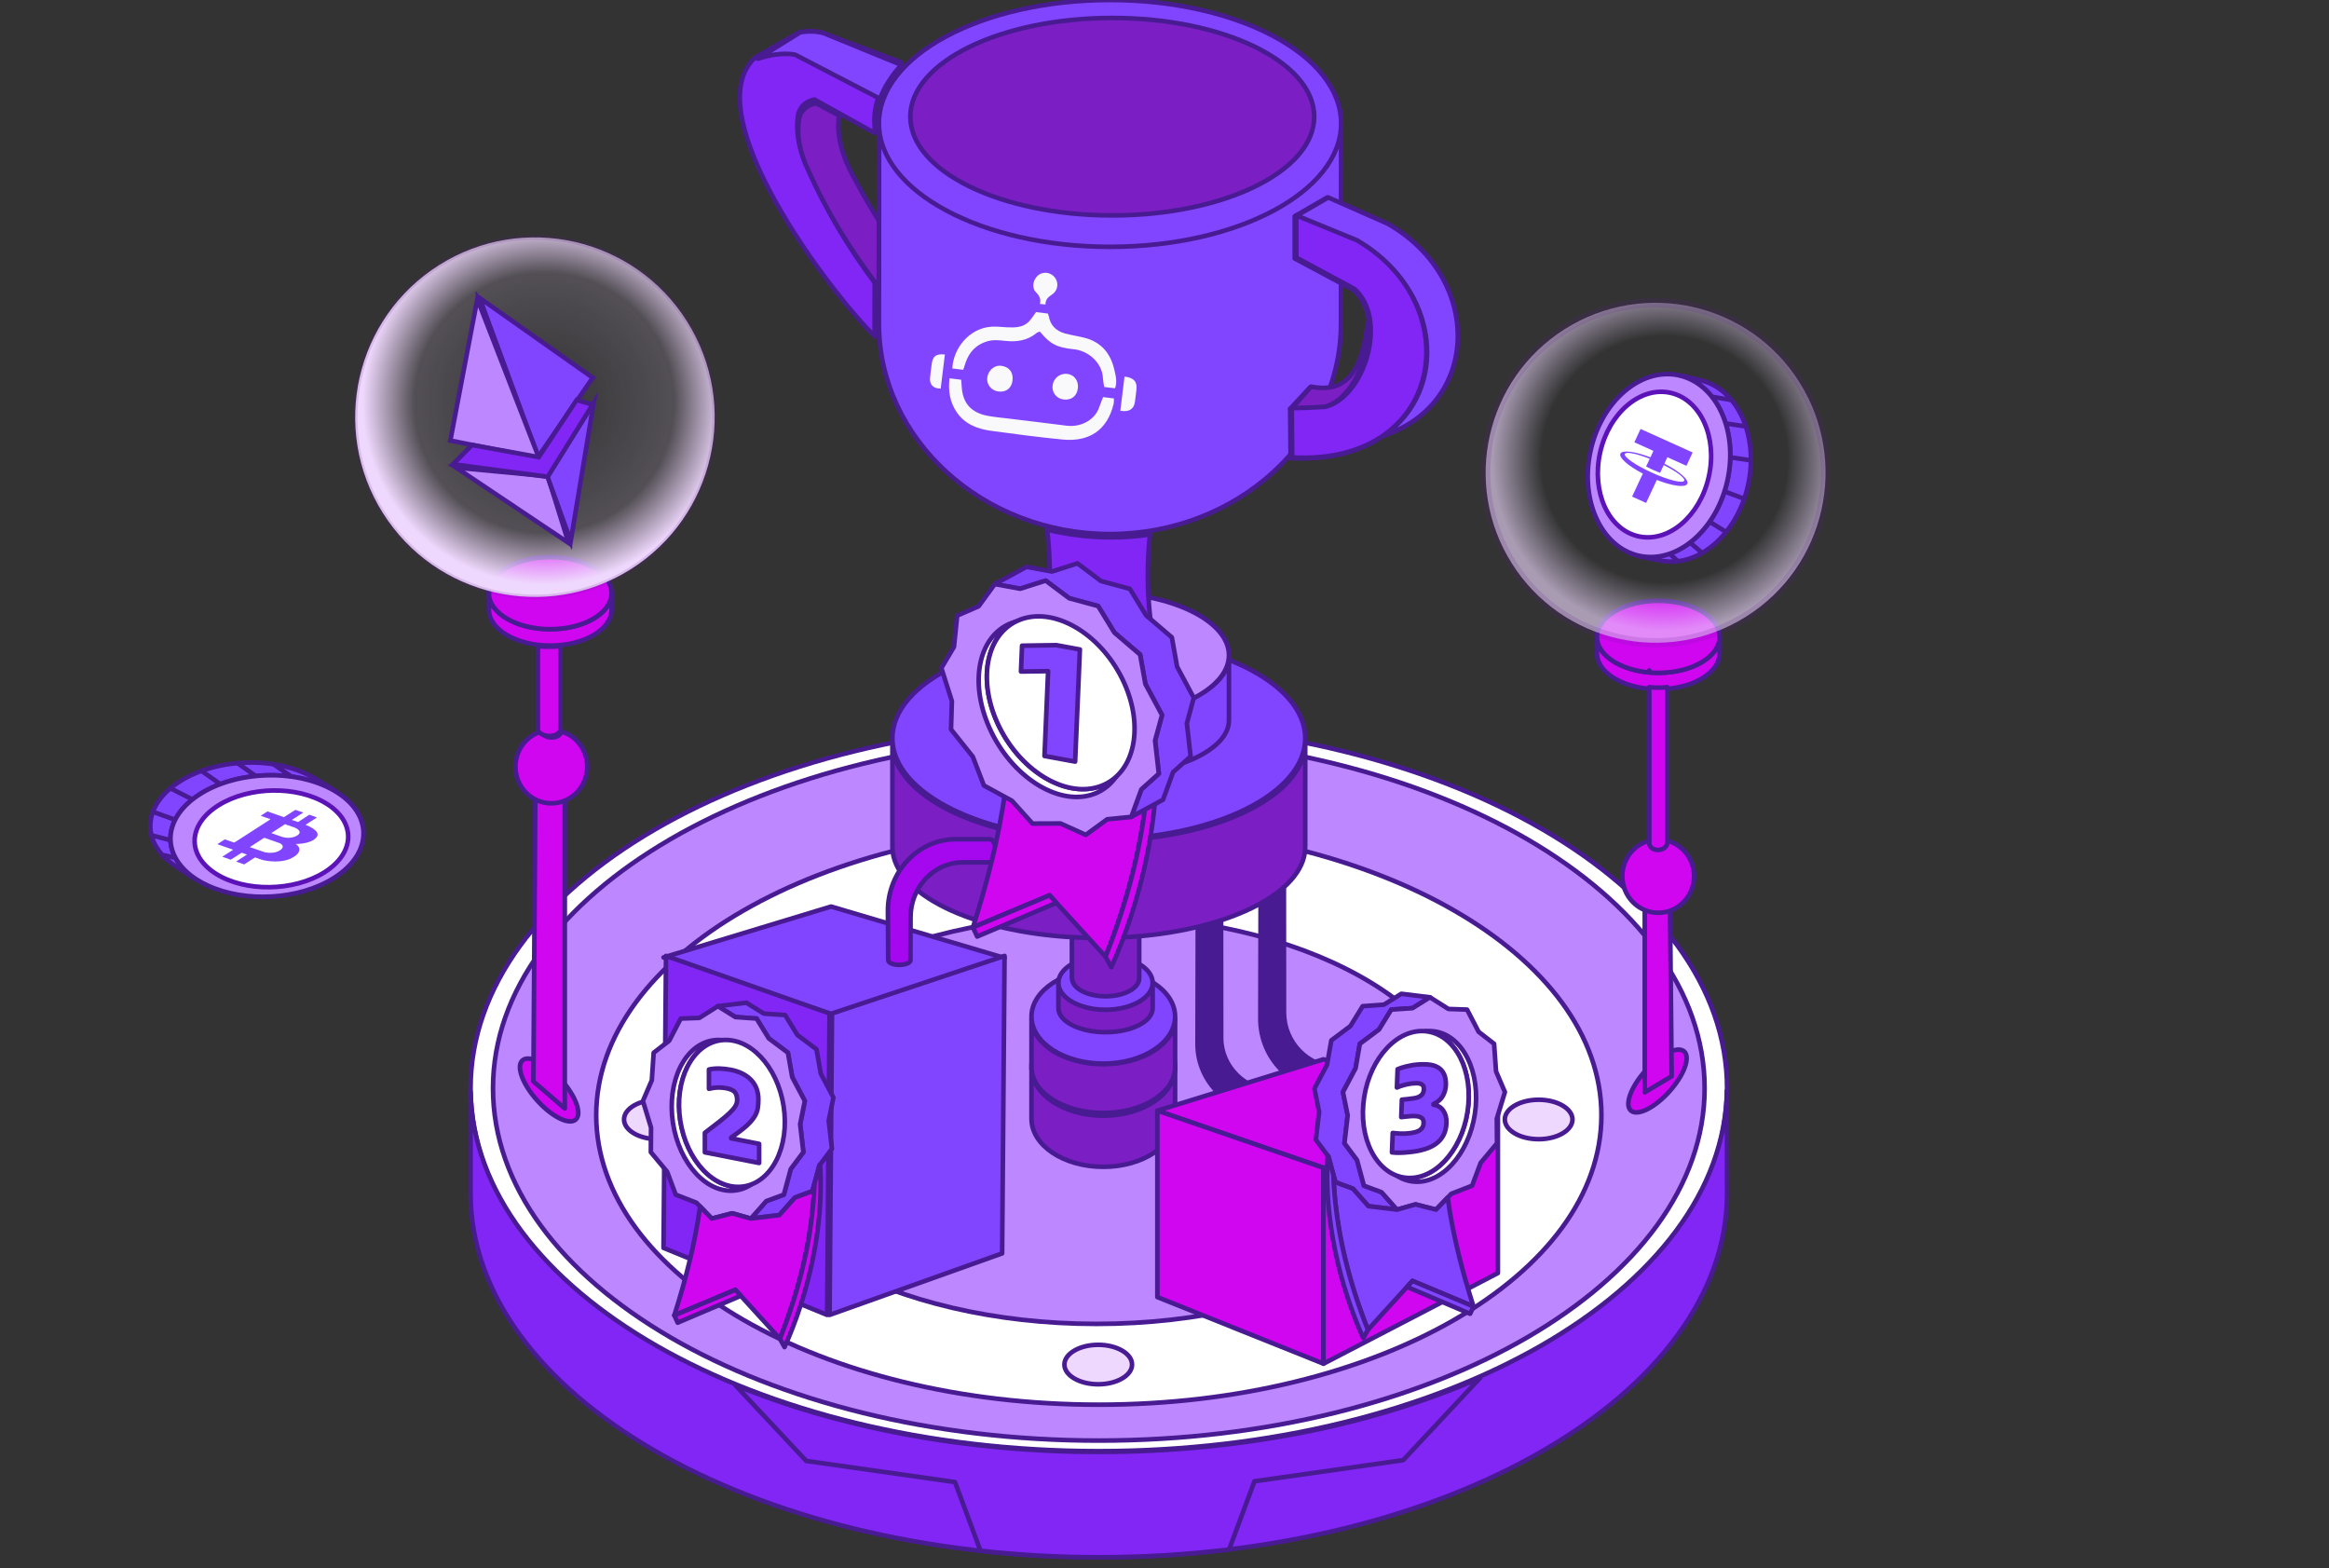 <svg width="254" height="171" viewBox="0 0 254 171" fill="none" xmlns="http://www.w3.org/2000/svg">
<rect x="0" y="0" width="254" height="171" fill="#333333" stroke="none"/>
<g clip-path="url(#clip0_562_683)">
<path d="M119.836 158.567C157.676 158.567 188.352 140.709 188.352 118.68C188.352 96.652 157.676 78.794 119.836 78.794C81.995 78.794 51.32 96.652 51.32 118.68C51.32 140.709 81.995 158.567 119.836 158.567Z" fill="white" stroke="#481B92" stroke-width="0.5" stroke-miterlimit="22.926" stroke-linecap="round" stroke-linejoin="round"/>
<path d="M119.836 157.098C156.325 157.098 185.905 139.898 185.905 118.68C185.905 97.462 156.325 80.262 119.836 80.262C83.347 80.262 53.767 97.462 53.767 118.68C53.767 139.898 83.347 157.098 119.836 157.098Z" fill="#BC87FF" stroke="#481B92" stroke-width="0.5" stroke-miterlimit="22.926" stroke-linecap="round" stroke-linejoin="round"/>
<path d="M119.836 153.183C150.108 153.183 174.649 139.05 174.649 121.616C174.649 104.183 150.108 90.05 119.836 90.05C89.563 90.05 65.023 104.183 65.023 121.616C65.023 139.05 89.563 153.183 119.836 153.183Z" fill="white" stroke="#481B92" stroke-width="0.5" stroke-miterlimit="22.926" stroke-linecap="round" stroke-linejoin="round"/>
<path d="M119.591 144.374C141.89 144.374 159.967 134.404 159.967 122.106C159.967 109.808 141.89 99.838 119.591 99.838C97.292 99.838 79.216 109.808 79.216 122.106C79.216 134.404 97.292 144.374 119.591 144.374Z" fill="#BC87FF" stroke="#481B92" stroke-width="0.5" stroke-miterlimit="22.926" stroke-linecap="round" stroke-linejoin="round"/>
<path fill-rule="evenodd" clip-rule="evenodd" d="M188.352 130.133C188.352 152.054 157.675 169.823 119.836 169.823C81.997 169.823 51.32 152.054 51.32 130.133V119.106C51.815 140.775 82.295 158.252 119.824 158.252C157.459 158.252 187.997 140.676 188.335 118.925L188.352 130.133Z" fill="#8126F5" stroke="#481B92" stroke-width="0.5" stroke-miterlimit="22.926" stroke-linecap="round" stroke-linejoin="round"/>
<path fill-rule="evenodd" clip-rule="evenodd" d="M134.046 168.975C129.474 169.527 124.733 169.823 119.876 169.823C115.45 169.823 111.123 169.579 106.931 169.115L104.149 161.623L87.932 159.318L80.194 151.054C91.39 155.636 105.082 158.331 119.864 158.331C135.498 158.331 149.907 155.317 161.435 150.247L153.027 159.231L136.81 161.536L134.046 168.975Z" fill="#8126F5" stroke="#481B92" stroke-width="0.5" stroke-miterlimit="22.926" stroke-linecap="round" stroke-linejoin="round"/>
<path fill-rule="evenodd" clip-rule="evenodd" d="M72.364 104.408L90.701 110.605L109.558 104.466L90.637 98.859L72.364 104.408Z" fill="#8145FF" stroke="#481B92" stroke-width="0.5" stroke-miterlimit="22.926" stroke-linecap="round" stroke-linejoin="round"/>
<path fill-rule="evenodd" clip-rule="evenodd" d="M72.634 104.243L90.472 110.518L90.207 143.395L72.364 136.084L72.634 104.243Z" fill="#8126F5" stroke="#481B92" stroke-width="0.5" stroke-miterlimit="22.926" stroke-linecap="round" stroke-linejoin="round"/>
<path fill-rule="evenodd" clip-rule="evenodd" d="M109.558 104.243L90.738 110.518L90.472 143.395L109.292 136.685L109.558 104.243Z" fill="#8145FF" stroke="#481B92" stroke-width="0.5" stroke-miterlimit="22.926" stroke-linecap="round" stroke-linejoin="round"/>
<path fill-rule="evenodd" clip-rule="evenodd" d="M61.178 117.718C62.783 119.498 63.503 121.46 62.789 122.089C62.075 122.725 60.195 121.795 58.59 120.009C56.984 118.228 56.265 116.266 56.979 115.637C57.693 115.002 59.573 115.932 61.178 117.718Z" fill="#D006F1" stroke="#481B92" stroke-width="0.5" stroke-miterlimit="22.926" stroke-linecap="round" stroke-linejoin="round"/>
<path fill-rule="evenodd" clip-rule="evenodd" d="M179.473 116.739C177.867 118.52 177.147 120.482 177.861 121.111C178.576 121.746 180.455 120.816 182.061 119.03C183.666 117.25 184.386 115.288 183.672 114.659C182.958 114.024 181.078 114.953 179.473 116.739Z" fill="#D006F1" stroke="#481B92" stroke-width="0.5" stroke-miterlimit="22.926" stroke-linecap="round" stroke-linejoin="round"/>
<path fill-rule="evenodd" clip-rule="evenodd" d="M133.167 97.924C133.167 97.912 133.173 98.027 133.173 97.884C133.173 97.741 132.604 97.392 131.906 97.392C131.207 97.392 130.638 97.741 130.638 97.884C130.638 98.027 130.638 97.912 130.644 97.924H130.638L130.603 113.863C130.603 117.996 134.065 121.372 138.302 121.372H142.169H142.186C142.544 121.372 142.838 120.829 142.838 120.159C142.838 119.501 142.556 118.963 142.204 118.946H142.186H139.082C135.837 118.946 133.179 116.353 133.179 113.188L133.167 97.924Z" fill="#481B92" stroke="#481B92" stroke-width="0.5" stroke-miterlimit="22.926" stroke-linecap="round" stroke-linejoin="round"/>
<path fill-rule="evenodd" clip-rule="evenodd" d="M66.7 66.475C66.7 68.644 63.706 70.404 60.011 70.404C56.316 70.404 53.322 68.644 53.322 66.475V64.738C53.369 66.884 56.345 68.615 60.011 68.615C63.689 68.615 66.671 66.872 66.7 64.721V66.475Z" fill="#D006F1" stroke="#481B92" stroke-width="0.5" stroke-miterlimit="22.926" stroke-linecap="round" stroke-linejoin="round"/>
<path fill-rule="evenodd" clip-rule="evenodd" d="M60.005 68.615C63.689 68.615 66.694 66.849 66.694 64.686C66.694 62.523 63.689 60.757 60.005 60.757C56.322 60.757 53.316 62.523 53.316 64.686C53.316 66.849 56.322 68.615 60.005 68.615Z" fill="#D006F1" stroke="#481B92" stroke-width="0.5" stroke-miterlimit="22.926" stroke-linecap="round" stroke-linejoin="round"/>
<path fill-rule="evenodd" clip-rule="evenodd" d="M61.597 87.113V120.882L58.171 117.932L58.382 87.196C58.847 87.355 59.351 87.444 59.881 87.444C60.493 87.444 61.074 87.326 61.597 87.113Z" fill="#D006F1" stroke="#481B92" stroke-width="0.5" stroke-miterlimit="22.926" stroke-linecap="round" stroke-linejoin="round"/>
<path fill-rule="evenodd" clip-rule="evenodd" d="M61.237 79.772C62.861 80.258 64.044 81.792 64.044 83.605C64.044 85.814 62.292 87.603 60.129 87.603C57.965 87.603 56.214 85.814 56.214 83.605C56.214 81.792 57.397 80.258 59.021 79.772C59.328 80.62 60.976 80.661 61.237 79.772Z" fill="#D006F1" stroke="#481B92" stroke-width="0.5" stroke-miterlimit="22.926" stroke-linecap="round" stroke-linejoin="round"/>
<path fill-rule="evenodd" clip-rule="evenodd" d="M61.108 70.474V79.629C60.827 80.493 59.012 80.452 58.661 79.629V70.474C59.057 70.508 59.466 70.525 59.881 70.525C60.296 70.525 60.712 70.508 61.108 70.474Z" fill="#D006F1" stroke="#481B92" stroke-width="0.5" stroke-miterlimit="22.926" stroke-linecap="round" stroke-linejoin="round"/>
<path fill-rule="evenodd" clip-rule="evenodd" d="M174.16 71.231C174.16 73.4 177.153 75.16 180.849 75.16C184.544 75.16 187.537 73.4 187.537 71.231V69.494C187.491 71.64 184.515 73.371 180.849 73.371C177.171 73.371 174.189 71.628 174.16 69.477V71.231Z" fill="#D006F1" stroke="#481B92" stroke-width="0.5" stroke-miterlimit="22.926" stroke-linecap="round" stroke-linejoin="round"/>
<path fill-rule="evenodd" clip-rule="evenodd" d="M180.854 73.377C184.538 73.377 187.543 71.611 187.543 69.448C187.543 67.284 184.538 65.519 180.854 65.519C177.171 65.519 174.165 67.284 174.165 69.448C174.159 71.611 177.165 73.377 180.854 73.377Z" fill="#D006F1" stroke="#481B92" stroke-width="0.5" stroke-miterlimit="22.926" stroke-linecap="round" stroke-linejoin="round"/>
<path fill-rule="evenodd" clip-rule="evenodd" d="M179.377 99.053V119.118L182.313 117.365L182.133 99.102C181.733 99.197 181.302 99.249 180.848 99.249C180.323 99.249 179.831 99.179 179.377 99.053Z" fill="#D006F1" stroke="#481B92" stroke-width="0.5" stroke-miterlimit="22.926" stroke-linecap="round" stroke-linejoin="round"/>
<path fill-rule="evenodd" clip-rule="evenodd" d="M179.737 91.712C178.113 92.198 176.93 93.732 176.93 95.544C176.93 97.754 178.681 99.542 180.845 99.542C183.008 99.542 184.76 97.754 184.76 95.544C184.76 93.732 183.577 92.198 181.953 91.712C181.645 92.559 179.998 92.6 179.737 91.712Z" fill="#D006F1" stroke="#481B92" stroke-width="0.5" stroke-miterlimit="22.926" stroke-linecap="round" stroke-linejoin="round"/>
<path fill-rule="evenodd" clip-rule="evenodd" d="M179.866 73.114H179.882H179.866ZM179.866 74.937V92.036C180.091 92.929 181.543 92.888 181.824 92.036V74.937C181.507 74.973 181.18 74.991 180.848 74.991C180.51 74.991 180.188 74.973 179.866 74.937Z" fill="#D006F1" stroke="#481B92" stroke-width="0.5" stroke-miterlimit="22.926" stroke-linecap="round" stroke-linejoin="round"/>
<path fill-rule="evenodd" clip-rule="evenodd" d="M71.746 124.231C73.781 124.231 75.435 123.26 75.435 122.079C75.435 120.898 73.775 119.928 71.746 119.928C69.711 119.928 68.056 120.898 68.056 122.079C68.056 123.26 69.711 124.231 71.746 124.231Z" fill="#EFD8FD" stroke="#481B92" stroke-width="0.5" stroke-miterlimit="22.926" stroke-linecap="round" stroke-linejoin="round"/>
<path fill-rule="evenodd" clip-rule="evenodd" d="M167.805 124.231C169.84 124.231 171.494 123.26 171.494 122.079C171.494 120.898 169.834 119.928 167.805 119.928C165.77 119.928 164.115 120.898 164.115 122.079C164.115 123.26 165.77 124.231 167.805 124.231Z" fill="#EFD8FD" stroke="#481B92" stroke-width="0.5" stroke-miterlimit="22.926" stroke-linecap="round" stroke-linejoin="round"/>
<path fill-rule="evenodd" clip-rule="evenodd" d="M119.772 150.958C121.807 150.958 123.462 149.987 123.462 148.806C123.462 147.619 121.801 146.654 119.772 146.654C117.738 146.654 116.083 147.625 116.083 148.806C116.083 149.993 117.738 150.958 119.772 150.958Z" fill="#EFD8FD" stroke="#481B92" stroke-width="0.5" stroke-miterlimit="22.926" stroke-linecap="round" stroke-linejoin="round"/>
<path d="M188.384 52.439C189.597 47.011 187.24 41.861 183.129 40.942C183.063 40.927 182.997 40.912 182.931 40.898C183.827 41.02 184.536 41.256 185.382 41.446C189.493 42.365 191.851 47.515 190.637 52.943C189.423 58.371 185.097 62.027 180.986 61.108C180.052 60.899 179.316 60.834 178.205 60.486C178.001 60.418 177.81 60.342 177.626 60.235C177.973 60.39 178.337 60.516 178.722 60.602C182.841 61.534 187.168 57.877 188.384 52.439Z" fill="#8145FF" stroke="#481B92" stroke-width="0.5" stroke-miterlimit="10"/>
<path d="M182.931 40.898C182.997 40.913 183.063 40.927 183.129 40.942C187.24 41.861 189.597 47.012 188.384 52.44C187.17 57.867 182.844 61.523 178.733 60.604C178.348 60.518 177.984 60.392 177.637 60.237C174.214 58.718 172.378 54.028 173.48 49.096C174.673 43.764 178.877 40.136 182.931 40.898Z" fill="#BC87FF" stroke="#481B92" stroke-width="0.5" stroke-miterlimit="10"/>
<path d="M178.687 58.487C175.414 57.755 173.545 53.659 174.511 49.337C175.477 45.016 178.913 42.106 182.186 42.837C185.458 43.569 187.327 47.665 186.361 51.987C185.395 56.308 181.959 59.219 178.687 58.487Z" fill="white" stroke="#5B12B7" stroke-width="0.5"/>
<path d="M188.843 43.623L186.644 43.26" stroke="#481B92" stroke-width="0.5"/>
<path d="M190.505 46.521L188.126 46.168" stroke="#481B92" stroke-width="0.5"/>
<path d="M191.057 50.221L188.677 49.868" stroke="#481B92" stroke-width="0.5"/>
<path d="M190.277 54.417L188.026 53.572" stroke="#481B92" stroke-width="0.5"/>
<path d="M188.243 58.014L186.534 56.952" stroke="#481B92" stroke-width="0.5"/>
<path d="M185.624 60.29L184.294 59.151" stroke="#481B92" stroke-width="0.5"/>
<path d="M182.917 61.143L182.081 60.359" stroke="#481B92" stroke-width="0.5"/>
<path d="M184.018 52.761C184.225 52.321 183.142 51.395 181.518 50.558L181.843 49.859L183.921 50.795L184.598 49.341L178.92 46.779L178.243 48.233L180.321 49.169L179.997 49.875C178.313 49.229 176.924 49.039 176.723 49.472C176.522 49.906 177.577 50.816 179.168 51.645L177.995 54.156L179.523 54.845L180.69 52.341C182.391 53.004 183.812 53.202 184.018 52.761ZM180.17 51.55C178.387 50.745 177.059 49.83 177.209 49.502C177.338 49.229 178.481 49.464 179.917 50.03L179.524 50.876C180.019 51.132 180.528 51.359 181.046 51.566L181.444 50.712C182.849 51.42 183.806 52.138 183.679 52.417C183.522 52.746 181.952 52.356 180.17 51.55Z" fill="#8145FF"/>
<path d="M190.433 67.241C199.094 61.787 201.695 50.344 196.241 41.683C190.787 33.021 179.345 30.421 170.683 35.874C162.022 41.328 159.421 52.771 164.875 61.432C170.328 70.094 181.771 72.694 190.433 67.241Z" fill="url(#paint0_radial_562_683)" stroke="#5E1B92" stroke-opacity="0.16" stroke-miterlimit="22.926" stroke-linecap="round" stroke-linejoin="round"/>
<path d="M68.783 62.081C77.944 56.312 80.694 44.21 74.926 35.049C69.158 25.888 57.055 23.137 47.894 28.905C38.733 34.674 35.983 46.776 41.751 55.937C47.519 65.098 59.622 67.849 68.783 62.081Z" fill="url(#paint1_radial_562_683)" stroke="#5E1B92" stroke-opacity="0.16" stroke-width="0.5" stroke-miterlimit="22.926" stroke-linecap="round" stroke-linejoin="round"/>
<path fill-rule="evenodd" clip-rule="evenodd" d="M81.405 109.351L83.305 110.538L85.626 110.695L86.96 112.865L89.047 114.426L89.515 117.086L90.889 119.682L90.38 122.22L90.731 125.266L89.357 127.102L88.603 129.897L86.685 130.61L85.001 132.51L81.884 132.89L83.568 130.984L85.486 130.277L86.24 127.482L87.614 125.646L87.264 122.6L87.772 120.062L86.398 117.46L85.93 114.8L83.849 113.245L82.51 111.075L80.195 110.912L78.294 109.725L81.405 109.351Z" fill="#8145FF" stroke="#481B92" stroke-width="0.5" stroke-miterlimit="22.926" stroke-linecap="round" stroke-linejoin="round"/>
<path fill-rule="evenodd" clip-rule="evenodd" d="M78.294 109.725L80.195 110.912L82.51 111.075L83.849 113.244L85.93 114.8L86.398 117.46L87.772 120.062L87.263 122.6L87.614 125.646L86.24 127.482L85.486 130.277L83.568 130.984L81.884 132.89L79.861 132.311L77.628 132.89L75.956 131.159L73.693 130.277L72.763 127.786L70.98 125.646L71.003 122.968L70.115 120.062L71.085 117.811L71.29 114.8L72.985 113.49L74.242 111.075L76.271 111.005L78.294 109.725Z" fill="#BC87FF" stroke="#481B92" stroke-width="0.5" stroke-miterlimit="22.926" stroke-linecap="round" stroke-linejoin="round"/>
<path fill-rule="evenodd" clip-rule="evenodd" d="M78.353 113.408C78.487 113.408 78.622 113.414 78.75 113.426C75.798 113.718 73.74 117.179 74.096 121.418C74.47 125.845 77.335 129.429 80.499 129.429C81.001 129.429 81.481 129.335 81.937 129.166C81.27 129.61 80.516 129.85 79.698 129.85C76.534 129.85 73.669 126.166 73.295 121.629C72.927 117.086 75.189 113.408 78.353 113.408Z" fill="white" stroke="#481B92" stroke-width="0.5" stroke-miterlimit="22.926" stroke-linecap="round" stroke-linejoin="round"/>
<path fill-rule="evenodd" clip-rule="evenodd" d="M79.154 113.408C82.317 113.408 85.182 116.992 85.556 121.418C85.93 125.845 83.662 129.429 80.499 129.429C77.335 129.429 74.47 125.845 74.096 121.418C73.728 116.992 75.991 113.408 79.154 113.408Z" fill="white" stroke="#481B92" stroke-width="0.5" stroke-miterlimit="22.926" stroke-linecap="round" stroke-linejoin="round"/>
<path fill-rule="evenodd" clip-rule="evenodd" d="M76.353 131.569C75.774 135.744 74.745 139.649 73.541 143.444C74.798 142.918 76.055 142.392 77.306 141.865C78.271 141.462 79.23 141.058 80.195 140.655C81.814 142.432 83.434 144.21 85.053 145.987C87.176 140.637 88.591 135.048 88.825 129.066L88.602 129.891L86.685 130.604L84.995 132.504L81.879 132.884L79.855 132.311L77.622 132.884L76.353 131.569Z" fill="#D006F1" stroke="#481B92" stroke-width="0.5" stroke-miterlimit="22.926" stroke-linecap="round" stroke-linejoin="round"/>
<path fill-rule="evenodd" clip-rule="evenodd" d="M76.874 123.536C77.476 123.085 77.996 122.682 78.435 122.337C78.873 121.992 79.242 121.682 79.534 121.407C79.826 121.132 80.043 120.881 80.183 120.653C80.323 120.425 80.393 120.197 80.393 119.981C80.393 119.601 80.311 119.314 80.154 119.109C79.996 118.911 79.68 118.764 79.212 118.671C78.938 118.618 78.651 118.589 78.341 118.595C78.031 118.595 77.692 118.642 77.318 118.735V116.63C77.651 116.554 78.025 116.519 78.441 116.525C78.856 116.537 79.277 116.584 79.703 116.665C80.662 116.852 81.405 117.227 81.925 117.782C82.446 118.338 82.709 119.045 82.709 119.905C82.709 120.255 82.685 120.577 82.639 120.863C82.592 121.15 82.487 121.431 82.323 121.711C82.159 121.992 81.919 122.29 81.598 122.6C81.276 122.91 80.844 123.267 80.3 123.652L79.739 124.056V124.138L82.791 124.74V126.827L76.874 125.664V123.536Z" fill="#8145FF" stroke="#481B92" stroke-width="0.5" stroke-miterlimit="10" stroke-linecap="round" stroke-linejoin="round"/>
<path fill-rule="evenodd" clip-rule="evenodd" d="M73.541 143.444L73.909 144.239L80.791 141.31L80.195 140.661L73.541 143.444Z" fill="#D006F1" stroke="#481B92" stroke-width="0.5" stroke-miterlimit="22.926" stroke-linecap="round" stroke-linejoin="round"/>
<path fill-rule="evenodd" clip-rule="evenodd" d="M89.438 126.997C89.877 133.896 88.111 141.234 85.562 146.906C85.316 146.461 85.305 146.438 85.059 145.994C87.181 140.644 88.597 135.054 88.83 129.073L89.362 127.108L89.438 126.997Z" fill="#D006F1" stroke="#481B92" stroke-width="0.5" stroke-miterlimit="22.926" stroke-linecap="round" stroke-linejoin="round"/>
<path fill-rule="evenodd" clip-rule="evenodd" d="M140.019 94.519C140.019 94.507 140.025 94.626 140.025 94.477C140.025 94.328 139.455 93.965 138.757 93.965C138.059 93.965 137.49 94.328 137.49 94.477C137.49 94.626 137.49 94.507 137.495 94.519H137.49L137.454 111.109C137.454 115.41 140.917 118.924 145.153 118.924H149.02H149.038C149.396 118.924 149.689 118.358 149.689 117.662C149.689 116.976 149.408 116.417 149.056 116.399H149.038H145.934C142.689 116.399 140.03 113.7 140.03 110.406L140.019 94.519Z" fill="#481B92" stroke="#481B92" stroke-width="0.5" stroke-miterlimit="22.926" stroke-linecap="round" stroke-linejoin="round"/>
<path fill-rule="evenodd" clip-rule="evenodd" d="M128.156 122.006C128.156 124.9 124.647 127.244 120.325 127.244C115.998 127.244 112.495 124.9 112.495 122.006V116.501C112.553 119.36 116.038 121.669 120.325 121.669C124.63 121.669 128.121 119.348 128.156 116.478V122.006Z" fill="#7B1EC4" stroke="#481B92" stroke-width="0.5" stroke-miterlimit="22.926" stroke-linecap="round" stroke-linejoin="round"/>
<path fill-rule="evenodd" clip-rule="evenodd" d="M120.325 121.372C124.642 121.372 128.156 119.067 128.156 116.233C128.156 113.406 124.636 111.095 120.325 111.095C116.009 111.095 112.495 113.4 112.495 116.233C112.489 119.061 116.009 121.372 120.325 121.372Z" fill="white" stroke="#481B92" stroke-width="0.5" stroke-miterlimit="22.926" stroke-linecap="round" stroke-linejoin="round"/>
<path fill-rule="evenodd" clip-rule="evenodd" d="M128.156 116.372C128.156 119.135 124.647 121.372 120.325 121.372C115.998 121.372 112.495 119.135 112.495 116.372V111.117C112.553 113.846 116.038 116.05 120.325 116.05C124.63 116.05 128.121 113.835 128.156 111.095V116.372Z" fill="#7B1EC4" stroke="#481B92" stroke-width="0.5" stroke-miterlimit="22.926" stroke-linecap="round" stroke-linejoin="round"/>
<path fill-rule="evenodd" clip-rule="evenodd" d="M120.325 115.988C124.642 115.988 128.156 113.683 128.156 110.85C128.156 108.022 124.636 105.711 120.325 105.711C116.009 105.711 112.495 108.016 112.495 110.85C112.489 113.683 116.009 115.988 120.325 115.988Z" fill="#8145FF" stroke="#481B92" stroke-width="0.5" stroke-miterlimit="22.926" stroke-linecap="round" stroke-linejoin="round"/>
<path fill-rule="evenodd" clip-rule="evenodd" d="M125.709 109.946C125.709 111.393 123.405 112.562 120.57 112.562C117.729 112.562 115.431 111.387 115.431 109.946V107.19C115.468 108.62 117.753 109.772 120.57 109.772C123.393 109.772 125.685 108.614 125.709 107.179V109.946Z" fill="#7B1EC4" stroke="#481B92" stroke-width="0.5" stroke-miterlimit="22.926" stroke-linecap="round" stroke-linejoin="round"/>
<path fill-rule="evenodd" clip-rule="evenodd" d="M120.57 110.116C123.399 110.116 125.709 108.797 125.709 107.18C125.709 105.562 123.399 104.243 120.57 104.243C117.741 104.243 115.431 105.562 115.431 107.18C115.425 108.797 117.735 110.116 120.57 110.116Z" fill="#8145FF" stroke="#481B92" stroke-width="0.5" stroke-miterlimit="22.926" stroke-linecap="round" stroke-linejoin="round"/>
<path fill-rule="evenodd" clip-rule="evenodd" d="M116.905 90.05H124.24V106.665V106.683C124.24 107.769 122.601 108.647 120.579 108.647C118.556 108.647 116.917 107.769 116.917 106.683V106.665H116.899V90.05H116.905Z" fill="#7B1EC4" stroke="#481B92" stroke-width="0.5" stroke-miterlimit="22.926" stroke-linecap="round" stroke-linejoin="round"/>
<path fill-rule="evenodd" clip-rule="evenodd" d="M118.247 102.259C106.988 101.913 98.018 97.911 97.361 92.917C97.326 92.576 97.32 92.259 97.326 92.163V81.148C97.519 86.658 106.437 91.159 117.783 91.647C118.998 91.698 120.2 91.704 121.415 91.664C132.99 91.284 142.154 86.732 142.348 81.148V92.168C142.354 92.265 142.319 92.843 142.313 92.922C141.661 97.894 132.75 101.885 121.55 102.259C120.453 102.293 119.35 102.293 118.247 102.259ZM97.326 80.791V80.751V80.791Z" fill="#7B1EC4" stroke="#481B92" stroke-width="0.5" stroke-miterlimit="22.926" stroke-linecap="round" stroke-linejoin="round"/>
<path d="M119.836 91.518C132.269 91.518 142.349 86.588 142.349 80.507C142.349 74.425 132.269 69.495 119.836 69.495C107.403 69.495 97.323 74.425 97.323 80.507C97.323 86.588 107.403 91.518 119.836 91.518Z" fill="#8145FF" stroke="#481B92" stroke-width="0.5" stroke-miterlimit="22.926" stroke-linecap="round" stroke-linejoin="round"/>
<path fill-rule="evenodd" clip-rule="evenodd" d="M146.246 12.235C146.258 12.518 146.264 12.807 146.264 13.096L146.246 35.29C146.235 47.911 134.91 58.239 121.051 58.239C107.197 58.239 95.844 47.911 95.855 35.29L95.873 13.555C96.59 20.726 107.585 26.417 121.039 26.417C134.956 26.417 146.241 20.325 146.241 12.807C146.241 12.612 146.229 12.424 146.217 12.235H146.246V12.235Z" fill="#8145FF" stroke="#481B92" stroke-width="0.5" stroke-miterlimit="22.926" stroke-linecap="round" stroke-linejoin="round"/>
<path fill-rule="evenodd" clip-rule="evenodd" d="M118.835 84.65C111.74 84.435 106.078 81.98 105.667 78.919C105.643 78.709 105.643 78.516 105.643 78.454V71.697C105.765 75.081 111.387 77.842 118.539 78.142C119.305 78.176 120.065 78.176 120.831 78.154C128.129 77.921 133.907 75.126 134.029 71.697V78.454C134.029 78.511 134.011 78.868 134.005 78.919C133.594 81.969 127.978 84.418 120.918 84.65C120.222 84.673 119.531 84.673 118.835 84.65ZM105.643 71.476V71.453V71.476Z" fill="#8145FF" stroke="#481B92" stroke-width="0.5" stroke-miterlimit="22.926" stroke-linecap="round" stroke-linejoin="round"/>
<path fill-rule="evenodd" clip-rule="evenodd" d="M119.836 78.305C127.654 78.305 134.029 75.224 134.029 71.453C134.029 67.676 127.654 64.602 119.836 64.602C112.018 64.602 105.643 67.682 105.643 71.453C105.643 75.224 112.018 78.305 119.836 78.305Z" fill="#BC87FF" stroke="#481B92" stroke-width="0.5" stroke-miterlimit="22.926" stroke-linecap="round" stroke-linejoin="round"/>
<path fill-rule="evenodd" clip-rule="evenodd" d="M125.415 58.289C124.948 62.821 125.185 67.261 126.143 71.602C126.374 72.634 125.835 73.208 125.344 73.526C124.019 74.373 122.066 74.918 119.836 74.877C117.605 74.918 115.653 74.373 114.327 73.526C113.836 73.213 113.298 72.634 113.529 71.602C114.529 67.093 114.742 62.474 114.197 57.75C116.422 58.301 118.765 58.596 121.179 58.596C122.623 58.602 124.037 58.492 125.415 58.289Z" fill="#8126F5" stroke="#481B92" stroke-width="0.5" stroke-miterlimit="22.926" stroke-linecap="round" stroke-linejoin="round"/>
<path d="M121.059 26.917C134.979 26.917 146.264 20.892 146.264 13.459C146.264 6.026 134.979 0 121.059 0C107.14 0 95.855 6.026 95.855 13.459C95.855 20.892 107.14 26.917 121.059 26.917Z" fill="#8145FF" stroke="#481B92" stroke-width="0.5" stroke-miterlimit="22.926" stroke-linecap="round" stroke-linejoin="round"/>
<path fill-rule="evenodd" clip-rule="evenodd" d="M98.302 6.813C95.449 5.739 92.603 4.67 89.75 3.596C89.013 3.415 88.177 3.363 87.178 3.515C85.558 4.443 83.933 5.371 82.314 6.299C75.808 12.475 90.551 31.965 95.432 36.705C95.403 36.261 95.385 35.818 95.385 35.368L95.391 30.839C92.532 26.992 90.019 22.801 87.996 18.108C87.119 16.193 86.733 14.284 87.078 12.37C87.341 11.523 87.949 11.045 88.82 10.852C91.007 12.066 93.193 13.286 95.385 14.5L95.403 14.448V13.835C95.379 13.59 95.362 13.345 95.362 13.094C95.373 10.829 96.431 8.692 98.302 6.813ZM95.414 13.847C95.42 13.899 95.426 13.952 95.432 13.998C95.426 13.946 95.42 13.899 95.414 13.847Z" fill="#8126F5" stroke="#481B92" stroke-width="0.5" stroke-miterlimit="22.926" stroke-linecap="round" stroke-linejoin="round"/>
<path fill-rule="evenodd" clip-rule="evenodd" d="M98.302 7.081C95.473 5.922 92.649 4.769 89.82 3.61C89.089 3.415 88.26 3.358 87.268 3.522C85.726 4.486 84.184 5.443 82.641 6.407C83.992 5.972 85.349 5.739 86.7 5.954L95.971 10.767L95.995 10.704C96.122 10.376 96.261 10.061 96.424 9.74L96.453 9.683C96.563 9.469 96.685 9.248 96.818 9.041L96.853 8.984C97.044 8.675 97.253 8.373 97.479 8.07L97.519 8.014C97.589 7.919 97.664 7.825 97.74 7.736L97.786 7.68C97.949 7.478 98.123 7.283 98.302 7.088V7.081Z" fill="#8145FF" stroke="#481B92" stroke-width="0.5" stroke-miterlimit="22.926" stroke-linecap="round" stroke-linejoin="round"/>
<path fill-rule="evenodd" clip-rule="evenodd" d="M91.531 12.61C91.531 12.61 90.836 15.071 92.989 19.109C94.16 21.3 95.172 22.988 95.855 24.078L95.849 31.321C92.867 27.459 90.244 23.252 88.134 18.54C87.219 16.618 86.817 14.702 87.177 12.78C87.451 11.93 88.085 11.449 88.994 11.256L91.531 12.61Z" fill="#7B1EC4" stroke="#481B92" stroke-width="0.5" stroke-miterlimit="22.926" stroke-linecap="round" stroke-linejoin="round"/>
<path fill-rule="evenodd" clip-rule="evenodd" d="M99.296 104.668C99.296 104.68 99.301 104.698 99.301 104.71C99.301 104.99 98.755 105.222 98.085 105.222C97.414 105.222 96.868 104.996 96.868 104.71C96.868 104.698 96.868 104.68 96.873 104.668H96.868L96.834 99.325C96.834 95.029 100.158 91.519 104.225 91.519H107.937H107.954C108.298 91.507 108.58 92.09 108.58 92.78C108.58 93.47 108.309 94.024 107.971 94.042H107.954H104.974C101.859 94.042 99.307 96.737 99.307 100.027L99.296 104.668Z" fill="#A508EF" stroke="#481B92" stroke-width="0.5" stroke-miterlimit="22.926" stroke-linecap="round" stroke-linejoin="round"/>
<path d="M121.304 23.492C133.467 23.492 143.327 18.671 143.327 12.725C143.327 6.779 133.467 1.958 121.304 1.958C109.141 1.958 99.281 6.779 99.281 12.725C99.281 18.671 109.141 23.492 121.304 23.492Z" fill="#7B1EC4" stroke="#481B92" stroke-width="0.5" stroke-miterlimit="22.926" stroke-linecap="round" stroke-linejoin="round"/>
<path fill-rule="evenodd" clip-rule="evenodd" d="M141.289 23.629L141.254 23.559L144.733 21.536L151.205 24.407C161.613 30.394 161.221 44.082 150.796 47.532C157.883 42.562 156.947 31.529 147.855 26.301L141.289 23.629Z" stroke="#481B92" stroke-width="0.5" stroke-miterlimit="22.926" stroke-linecap="round" stroke-linejoin="round"/>
<path fill-rule="evenodd" clip-rule="evenodd" d="M140.704 44.585C141.435 43.795 142.166 43.006 142.897 42.217C147.446 43.088 148.767 39.697 149.334 35.306C149.732 39.094 147.44 43.731 144.359 44.444C142.324 44.567 141.558 44.579 140.704 44.585Z" stroke="#481B92" stroke-width="0.5" stroke-miterlimit="22.926" stroke-linecap="round" stroke-linejoin="round"/>
<path fill-rule="evenodd" clip-rule="evenodd" d="M140.751 49.964C157.491 50.871 160.116 33.353 147.855 26.302C145.639 25.401 143.417 24.495 141.201 23.595C141.201 25.127 141.201 26.659 141.201 28.19C143.33 29.325 145.452 30.459 147.58 31.599C151.375 34.961 148.621 43.462 144.359 44.451C142.324 44.568 141.558 44.585 140.704 44.591C140.716 45.515 140.745 48.479 140.751 49.964Z" stroke="#481B92" stroke-width="0.5" stroke-miterlimit="22.926" stroke-linecap="round" stroke-linejoin="round"/>
<path fill-rule="evenodd" clip-rule="evenodd" d="M126.222 121.12L144.4 127.376L163.092 121.178L144.341 115.519L126.222 121.12Z" fill="#D006F1" stroke="#481B92" stroke-width="0.5" stroke-miterlimit="22.926" stroke-linecap="round" stroke-linejoin="round"/>
<path fill-rule="evenodd" clip-rule="evenodd" d="M126.222 121.12L144.341 127.353V148.712L126.222 141.45V121.12Z" fill="#D006F1" stroke="#481B92" stroke-width="0.5" stroke-miterlimit="22.926" stroke-linecap="round" stroke-linejoin="round"/>
<path fill-rule="evenodd" clip-rule="evenodd" d="M163.361 121.12L144.341 127.353V148.712L163.361 138.83V121.12Z" fill="#D006F1" stroke="#481B92" stroke-width="0.5" stroke-miterlimit="22.926" stroke-linecap="round" stroke-linejoin="round"/>
<path fill-rule="evenodd" clip-rule="evenodd" d="M141.405 23.623L141.37 23.553L144.86 21.534L151.353 24.399C161.794 30.373 161.401 44.03 150.943 47.472C158.052 42.514 157.113 31.505 147.992 26.289L141.405 23.623Z" fill="#8145FF" stroke="#481B92" stroke-width="0.5" stroke-miterlimit="22.926" stroke-linecap="round" stroke-linejoin="round"/>
<path fill-rule="evenodd" clip-rule="evenodd" d="M140.88 44.536C141.581 43.745 142.282 42.954 142.983 42.163C147.346 43.036 148.613 39.638 149.157 35.237C149.538 39.034 147.34 43.681 144.385 44.395C142.433 44.518 141.699 44.53 140.88 44.536Z" fill="#7B1EC4" stroke="#481B92" stroke-width="0.5" stroke-miterlimit="22.926" stroke-linecap="round" stroke-linejoin="round"/>
<path fill-rule="evenodd" clip-rule="evenodd" d="M140.927 49.885C157.556 50.792 160.164 33.259 147.984 26.201C145.782 25.3 143.575 24.392 141.374 23.491C141.374 25.024 141.374 26.558 141.374 28.091C143.488 29.227 145.596 30.362 147.711 31.503C151.48 34.868 148.745 43.377 144.51 44.366C142.489 44.483 141.728 44.501 140.88 44.507C140.892 45.431 140.921 48.399 140.927 49.885Z" fill="#8126F5" stroke="#481B92" stroke-width="0.5" stroke-miterlimit="22.926" stroke-linecap="round" stroke-linejoin="round"/>
<path fill-rule="evenodd" clip-rule="evenodd" d="M109.64 86.222C108.909 91.461 107.623 96.366 106.109 101.131C107.687 100.471 109.26 99.81 110.839 99.149C112.049 98.647 113.254 98.138 114.464 97.635C116.499 99.868 118.533 102.102 120.568 104.33C123.234 97.606 125.006 90.59 125.304 83.076L125.023 84.117L122.614 85.011L120.498 87.403L116.586 87.876L114.043 87.151L111.236 87.876L109.64 86.222Z" fill="#D006F1" stroke="#481B92" stroke-width="0.5" stroke-miterlimit="22.926" stroke-linecap="round" stroke-linejoin="round"/>
<path fill-rule="evenodd" clip-rule="evenodd" d="M106.109 101.132L106.571 102.132L115.212 98.454L114.464 97.636L106.109 101.132Z" fill="#D006F1" stroke="#481B92" stroke-width="0.5" stroke-miterlimit="22.926" stroke-linecap="round" stroke-linejoin="round"/>
<path fill-rule="evenodd" clip-rule="evenodd" d="M126.07 80.475C126.619 89.14 124.403 98.349 121.199 105.476C120.889 104.921 120.878 104.891 120.568 104.33C123.234 97.606 125.006 90.59 125.304 83.076L125.97 80.609L126.07 80.475Z" fill="#D006F1" stroke="#481B92" stroke-width="0.5" stroke-miterlimit="22.926" stroke-linecap="round" stroke-linejoin="round"/>
<path fill-rule="evenodd" clip-rule="evenodd" d="M111.956 61.812L114.727 62.326L117.504 61.438L120.071 63.361L123.223 64.215L124.994 67.109L127.801 69.506L128.374 72.704L130.192 76.102L129.438 78.879L129.847 82.486L127.935 84.205L126.842 87.205L123.38 89.082L124.474 86.082L126.38 84.369L125.976 80.756L126.731 77.978L124.912 74.587L124.339 71.383L121.533 68.986L119.761 66.092L116.604 65.238L114.043 63.32L111.26 64.203L108.494 63.694L111.956 61.812Z" fill="#8145FF" stroke="#481B92" stroke-width="0.5" stroke-miterlimit="22.926" stroke-linecap="round" stroke-linejoin="round"/>
<path fill-rule="evenodd" clip-rule="evenodd" d="M108.494 63.694L111.26 64.203L114.043 63.32L116.604 65.238L119.761 66.092L121.533 68.986L124.339 71.383L124.912 74.587L126.731 77.978L125.971 80.756L126.38 84.369L124.474 86.082L123.38 89.082L120.749 89.345L118.411 91.046L115.662 89.801L112.605 89.813L110.371 87.334L107.301 85.656L106.097 82.522L103.717 79.54L103.811 76.458L102.665 72.851L104.039 70.541L104.39 67.132L106.728 66.115L108.494 63.694Z" fill="#BC87FF" stroke="#481B92" stroke-width="0.5" stroke-miterlimit="22.926" stroke-linecap="round" stroke-linejoin="round"/>
<path fill-rule="evenodd" clip-rule="evenodd" d="M110.266 67.963C110.424 67.898 110.581 67.846 110.739 67.799C107.424 69.5 106.623 74.499 108.991 79.276C111.464 84.27 116.469 87.135 120.165 85.673C120.755 85.439 121.275 85.112 121.72 84.702C121.147 85.527 120.375 86.158 119.422 86.538C115.727 88 110.681 85.024 108.149 79.89C105.623 74.768 106.57 69.424 110.266 67.963Z" fill="white" stroke="#481B92" stroke-width="0.5" stroke-miterlimit="22.926" stroke-linecap="round" stroke-linejoin="round"/>
<path fill-rule="evenodd" clip-rule="evenodd" d="M111.201 67.595C114.897 66.133 119.901 68.998 122.375 73.991C124.848 78.984 123.86 84.217 120.165 85.679C116.469 87.141 111.464 84.276 108.991 79.283C106.518 74.289 107.506 69.056 111.201 67.595Z" fill="white" stroke="#481B92" stroke-width="0.5" stroke-miterlimit="22.926" stroke-linecap="round" stroke-linejoin="round"/>
<path fill-rule="evenodd" clip-rule="evenodd" d="M114.306 73.19L111.347 73.231L111.464 70.413L115.206 70.355L117.773 70.828L117.253 83.054L113.914 82.44L114.306 73.19Z" fill="#8145FF" stroke="#481B92" stroke-width="0.5" stroke-miterlimit="10" stroke-linecap="round" stroke-linejoin="round"/>
<path fill-rule="evenodd" clip-rule="evenodd" d="M152.831 108.374L150.931 109.561L148.615 109.725L147.276 111.894L145.195 113.455L144.727 116.109L143.353 118.711L143.862 121.249L143.511 124.295L144.885 126.131L145.639 128.926L147.557 129.633L149.241 131.54L152.357 131.914L150.668 130.013L148.75 129.3L147.995 126.505L146.627 124.675L146.978 121.629L146.464 119.091L147.843 116.49L148.305 113.829L150.393 112.274L151.732 110.099L154.047 109.941L155.947 108.754L152.831 108.374Z" fill="#8145FF" stroke="#481B92" stroke-width="0.5" stroke-miterlimit="22.926" stroke-linecap="round" stroke-linejoin="round"/>
<path fill-rule="evenodd" clip-rule="evenodd" d="M155.947 108.754L154.047 109.941L151.732 110.099L150.393 112.274L148.305 113.829L147.843 116.489L146.464 119.091L146.978 121.629L146.627 124.675L147.996 126.505L148.75 129.3L150.668 130.013L152.357 131.914L154.38 131.341L156.614 131.914L158.28 130.183L160.549 129.3L161.478 126.815L163.262 124.675L163.238 121.997L164.127 119.091L163.157 116.834L162.946 113.829L161.256 112.519L159.999 110.099L157.964 110.029L155.947 108.754Z" fill="#BC87FF" stroke="#481B92" stroke-width="0.5" stroke-miterlimit="22.926" stroke-linecap="round" stroke-linejoin="round"/>
<path fill-rule="evenodd" clip-rule="evenodd" d="M155.889 112.438C155.754 112.438 155.62 112.443 155.491 112.455C158.444 112.747 160.502 116.209 160.145 120.442C159.771 124.868 156.906 128.452 153.743 128.452C153.24 128.452 152.761 128.359 152.305 128.189C152.971 128.633 153.725 128.873 154.544 128.873C157.707 128.873 160.572 125.19 160.946 120.652C161.315 116.115 159.052 112.438 155.889 112.438Z" fill="white" stroke="#481B92" stroke-width="0.5" stroke-miterlimit="22.926" stroke-linecap="round" stroke-linejoin="round"/>
<path fill-rule="evenodd" clip-rule="evenodd" d="M155.082 112.438C151.919 112.438 149.054 116.022 148.68 120.448C148.305 124.874 150.574 128.458 153.737 128.458C156.9 128.458 159.765 124.874 160.139 120.448C160.514 116.022 158.251 112.438 155.082 112.438Z" fill="white" stroke="#481B92" stroke-width="0.5" stroke-miterlimit="22.926" stroke-linecap="round" stroke-linejoin="round"/>
<path fill-rule="evenodd" clip-rule="evenodd" d="M157.883 130.598C158.461 134.773 159.491 138.679 160.695 142.473C159.438 141.947 158.181 141.421 156.93 140.895C155.965 140.491 155.006 140.088 154.041 139.684C152.422 141.462 150.802 143.239 149.182 145.017C147.06 139.667 145.645 134.077 145.411 128.096L145.633 128.92L147.551 129.633L149.241 131.534L152.357 131.914L154.38 131.341L156.614 131.914L157.883 130.598Z" fill="#8145FF" stroke="#481B92" stroke-width="0.5" stroke-miterlimit="22.926" stroke-linecap="round" stroke-linejoin="round"/>
<path fill-rule="evenodd" clip-rule="evenodd" d="M160.701 142.474L160.333 143.269L153.451 140.339L154.047 139.685L160.701 142.474Z" fill="#8145FF" stroke="#481B92" stroke-width="0.5" stroke-miterlimit="22.926" stroke-linecap="round" stroke-linejoin="round"/>
<path fill-rule="evenodd" clip-rule="evenodd" d="M144.803 126.021C144.364 132.92 146.13 140.258 148.679 145.929C148.925 145.485 148.937 145.461 149.182 145.017C147.06 139.667 145.645 134.078 145.411 128.096L144.879 126.132L144.803 126.021Z" fill="#8145FF" stroke="#481B92" stroke-width="0.5" stroke-miterlimit="22.926" stroke-linecap="round" stroke-linejoin="round"/>
<path fill-rule="evenodd" clip-rule="evenodd" d="M153.766 125.634C153.345 125.68 152.983 125.704 152.673 125.71C152.363 125.715 152.077 125.704 151.808 125.669L151.889 123.552C152.199 123.587 152.492 123.616 152.761 123.622C153.03 123.634 153.334 123.622 153.661 123.587C153.866 123.564 154.065 123.535 154.257 123.488C154.45 123.447 154.614 123.383 154.766 123.301C154.912 123.219 155.029 123.108 155.117 122.973C155.205 122.839 155.251 122.663 155.257 122.447C155.263 122.26 155.222 122.114 155.14 122.009C155.053 121.903 154.93 121.827 154.772 121.775C154.614 121.728 154.421 121.704 154.205 121.704C153.983 121.704 153.737 121.722 153.462 121.751L152.819 121.821L152.889 119.921L153.521 119.857C153.766 119.828 153.994 119.804 154.205 119.769C154.415 119.74 154.597 119.687 154.754 119.611C154.906 119.535 155.035 119.436 155.129 119.307C155.222 119.179 155.275 119.003 155.287 118.781C155.292 118.611 155.263 118.483 155.199 118.389C155.135 118.296 155.041 118.226 154.918 118.185C154.795 118.144 154.655 118.126 154.491 118.126C154.328 118.126 154.152 118.138 153.971 118.155C153.696 118.185 153.416 118.243 153.117 118.325C152.819 118.407 152.562 118.5 152.346 118.594L152.422 116.6C152.521 116.553 152.644 116.507 152.79 116.46C152.936 116.413 153.1 116.366 153.275 116.319C153.451 116.273 153.638 116.232 153.836 116.197C154.029 116.156 154.222 116.127 154.41 116.109C154.895 116.056 155.345 116.051 155.754 116.086C156.164 116.121 156.514 116.22 156.807 116.39C157.099 116.559 157.327 116.799 157.479 117.121C157.637 117.442 157.701 117.851 157.684 118.354C157.666 118.752 157.561 119.138 157.362 119.5C157.163 119.869 156.824 120.161 156.339 120.389L156.333 120.471C156.801 120.535 157.158 120.751 157.403 121.114C157.655 121.476 157.766 121.921 157.748 122.453C157.731 122.956 157.625 123.394 157.438 123.763C157.251 124.131 156.988 124.447 156.649 124.698C156.31 124.955 155.9 125.16 155.421 125.306C154.936 125.464 154.386 125.569 153.766 125.634Z" fill="#8145FF" stroke="#481B92" stroke-width="0.5" stroke-miterlimit="10" stroke-linecap="round" stroke-linejoin="round"/>
<path d="M21.838 86.582C26.036 83.94 32.706 83.854 36.721 86.385C36.785 86.426 36.85 86.467 36.914 86.507C36.112 85.93 35.347 85.519 34.52 84.998C30.505 82.467 23.835 82.553 19.637 85.195C15.439 87.836 15.296 92.037 19.311 94.568C20.224 95.143 20.848 95.629 22.027 96.28C22.247 96.398 22.465 96.505 22.707 96.596C22.296 96.409 21.898 96.199 21.523 95.962C17.489 93.429 17.631 89.229 21.838 86.582Z" fill="#8145FF" stroke="#481B92" stroke-width="0.5" stroke-miterlimit="10"/>
<path d="M36.914 86.507C36.85 86.467 36.785 86.426 36.721 86.385C32.706 83.854 26.036 83.94 21.838 86.582C17.64 89.224 17.497 93.424 21.512 95.955C21.888 96.192 22.285 96.402 22.697 96.589C26.752 98.446 32.589 98.154 36.403 95.754C40.528 93.158 40.737 89.051 36.914 86.507Z" fill="#BC87FF" stroke="#481B92" stroke-width="0.5" stroke-miterlimit="10"/>
<path d="M23.547 95.284C26.743 97.299 32.043 97.227 35.386 95.124C38.729 93.02 38.848 89.682 35.652 87.667C32.456 85.653 27.156 85.725 23.813 87.828C20.471 89.931 20.351 93.27 23.547 95.284Z" fill="white" stroke="#5B12B7" stroke-width="0.5"/>
<path d="M25.625 91.84C25.576 91.871 25.543 91.891 25.462 91.861L24.52 91.534L23.706 92.06L25.431 92.665L24.241 93.427L25.165 93.752L26.355 92.99L26.936 93.192L25.746 93.954L26.63 94.264L27.819 93.501L28.482 93.734C28.923 93.889 30.817 94.239 32.045 93.439C32.769 93.01 32.857 92.428 32.253 92.037C32.253 92.037 33.602 92.054 34.294 91.523C34.987 90.993 34.475 90.598 34.178 90.38C33.939 90.219 33.646 90.065 33.323 89.944L34.57 89.145L33.736 88.846L32.507 89.646L31.826 89.412L33.073 88.613L32.212 88.317L30.965 89.115L29.169 88.487L28.436 88.962L29.419 89.304C29.519 89.336 29.478 89.361 29.445 89.382L25.625 91.84ZM31.083 89.879L32.136 90.245C32.316 90.307 33.058 90.692 32.431 91.1C32.083 91.333 31.482 91.427 31.004 91.322C30.907 91.302 30.81 91.282 30.729 91.251L29.585 90.849L31.083 89.879ZM28.823 91.356L30.449 91.928C30.922 92.103 30.97 92.452 30.561 92.709C30.545 92.72 30.537 92.725 30.52 92.735C30.025 93.06 29.293 93.021 28.964 92.957C28.915 92.947 28.867 92.937 28.826 92.922L27.243 92.377L28.823 91.356Z" fill="#8145FF"/>
<path d="M29.814 83.333L31.84 84.73" stroke="#481B92" stroke-width="0.5"/>
<path d="M25.804 83.151L27.959 84.675" stroke="#481B92" stroke-width="0.5"/>
<path d="M21.887 83.999L24.042 85.524" stroke="#481B92" stroke-width="0.5"/>
<path d="M18.521 85.933L21.042 87.206" stroke="#481B92" stroke-width="0.5"/>
<path d="M16.679 88.533L18.991 89.359" stroke="#481B92" stroke-width="0.5"/>
<path d="M16.535 91.097L18.628 91.635" stroke="#481B92" stroke-width="0.5"/>
<path d="M17.801 93.248L19.18 93.564" stroke="#481B92" stroke-width="0.5"/>
<path d="M58.693 49.816L52.308 32.497L64.645 41.193L58.693 49.816Z" fill="#8145FF" stroke="#481B92" stroke-width="0.5" stroke-miterlimit="10"/>
<path d="M49.112 48.043L52.057 32.612L58.791 49.964L49.112 48.043Z" fill="#BC87FF" stroke="#481B92" stroke-width="0.5" stroke-miterlimit="10"/>
<path d="M59.742 51.936L49.739 50.992L62.006 59.204L59.742 51.936Z" fill="#BC87FF" stroke="#481B92" stroke-width="0.5" stroke-miterlimit="10"/>
<path d="M62.243 59.002L64.748 43.913L59.694 51.933L62.243 59.002Z" fill="#8145FF" stroke="#481B92" stroke-width="0.5" stroke-miterlimit="10"/>
<path d="M62.893 43.615L64.624 44.131L59.736 51.997L49.396 50.627L51.477 48.528L58.756 49.849L62.893 43.615Z" fill="#8126F5" stroke="#481B92" stroke-width="0.5" stroke-miterlimit="10"/>
<path d="M112.99 34.036L114.281 34.194C114.321 34.288 114.354 34.385 114.38 34.484C114.551 35.482 115.176 36.091 116.14 36.361C116.821 36.55 117.527 36.648 118.213 36.818C120.102 37.28 121.123 38.54 121.53 40.325C121.677 40.975 121.867 41.631 121.606 42.346L120.424 42.201C120.361 41.885 120.314 41.566 120.285 41.245C120.221 39.626 118.763 38.244 117.071 38.081C115.223 37.903 114.495 37.48 113.415 36.164C113.289 36.192 113.17 36.239 113.06 36.304C112.077 37.131 110.92 37.306 109.673 37.178C108.992 37.107 108.32 37.021 107.637 37.23C106.457 37.59 105.733 38.368 105.331 39.475C105.23 39.753 105.145 40.038 105.051 40.327L103.861 40.181C103.953 38.032 105.669 35.767 108.166 35.624C108.728 35.592 109.295 35.671 109.863 35.695C110.7 35.728 111.542 35.724 112.182 35.098C112.475 34.808 112.685 34.442 112.99 34.036Z" fill="#F9F8FA"/>
<path d="M103.551 41.254L104.829 41.411C104.853 41.712 104.876 41.978 104.89 42.247C105.003 43.984 105.949 45.028 107.746 45.353C108.471 45.486 109.209 45.55 109.94 45.639C112.067 45.9 114.195 46.148 116.32 46.422C117.821 46.616 119.383 45.853 119.877 44.42C120.002 44.056 120.15 43.7 120.301 43.304L121.484 43.449C121.491 43.644 121.481 43.839 121.454 44.031C120.782 46.85 118.853 48.218 115.892 47.932C113.286 47.681 110.688 47.334 108.093 46.983C106.618 46.783 105.277 46.274 104.385 45.02C103.583 43.884 103.403 42.638 103.551 41.254Z" fill="#F9F8FA"/>
<path d="M117.553 42.34C117.446 43.208 116.831 43.68 115.953 43.56C115.774 43.535 115.602 43.475 115.447 43.383C115.292 43.292 115.157 43.171 115.049 43.027C114.942 42.883 114.865 42.719 114.822 42.546C114.779 42.372 114.771 42.192 114.799 42.015C114.846 41.646 115.035 41.31 115.327 41.077C115.619 40.844 115.991 40.733 116.365 40.768C117.144 40.846 117.651 41.516 117.553 42.34Z" fill="#F9F8FA"/>
<path d="M110.421 41.525C110.311 42.358 109.697 42.812 108.846 42.687C108.666 42.661 108.493 42.601 108.336 42.51C108.18 42.419 108.043 42.299 107.934 42.157C107.825 42.014 107.746 41.853 107.701 41.682C107.656 41.51 107.646 41.332 107.672 41.157C107.778 40.388 108.459 39.805 109.15 39.882C110.057 39.985 110.542 40.6 110.421 41.525Z" fill="#F9F8FA"/>
<path d="M114.017 33.213L113.416 33.139C113.557 32.59 113.335 32.217 112.947 31.823C112.514 31.385 112.663 30.525 113.162 30.072C113.363 29.885 113.629 29.771 113.913 29.75C114.197 29.73 114.482 29.803 114.717 29.959C114.901 30.085 115.05 30.249 115.154 30.439C115.258 30.629 115.312 30.838 115.313 31.05C115.313 31.262 115.26 31.47 115.158 31.657C115.055 31.844 114.907 32.005 114.724 32.126C114.309 32.398 114.009 32.659 114.017 33.213Z" fill="#F9F8FA"/>
<path d="M122.64 41.063C123.639 41.186 124.035 41.609 123.941 42.465C123.883 42.932 123.841 43.399 123.769 43.862C123.646 44.641 123.101 44.956 122.182 44.794L122.64 41.063Z" fill="#F9F8FA"/>
<path d="M103.048 38.659L102.592 42.375C101.805 42.387 101.361 41.959 101.428 41.203C101.473 40.708 101.549 40.219 101.609 39.725C101.715 38.838 102.102 38.555 103.048 38.659Z" fill="#F9F8FA"/>
</g>
<defs>
<radialGradient id="paint0_radial_562_683" cx="0" cy="0" r="1" gradientUnits="userSpaceOnUse" gradientTransform="translate(181.531 50.071) rotate(-90) scale(18.748 18.748)">
<stop stop-color="#EAD8FD" stop-opacity="0"/>
<stop offset="0.715" stop-color="#EAD8FD" stop-opacity="0"/>
<stop offset="1" stop-color="#EDD8FD" stop-opacity="0.63"/>
</radialGradient>
<radialGradient id="paint1_radial_562_683" cx="0" cy="0" r="1" gradientUnits="userSpaceOnUse" gradientTransform="translate(59.368 43.921) rotate(-90) scale(19.83 19.83)">
<stop stop-color="#E8D8FD" stop-opacity="0"/>
<stop offset="0.715" stop-color="#EFD8FD" stop-opacity="0.17"/>
<stop offset="1" stop-color="#EFD8FD"/>
</radialGradient>
<clipPath id="clip0_562_683">
<rect width="254" height="170.312" fill="white"/>
</clipPath>
</defs>
</svg>
